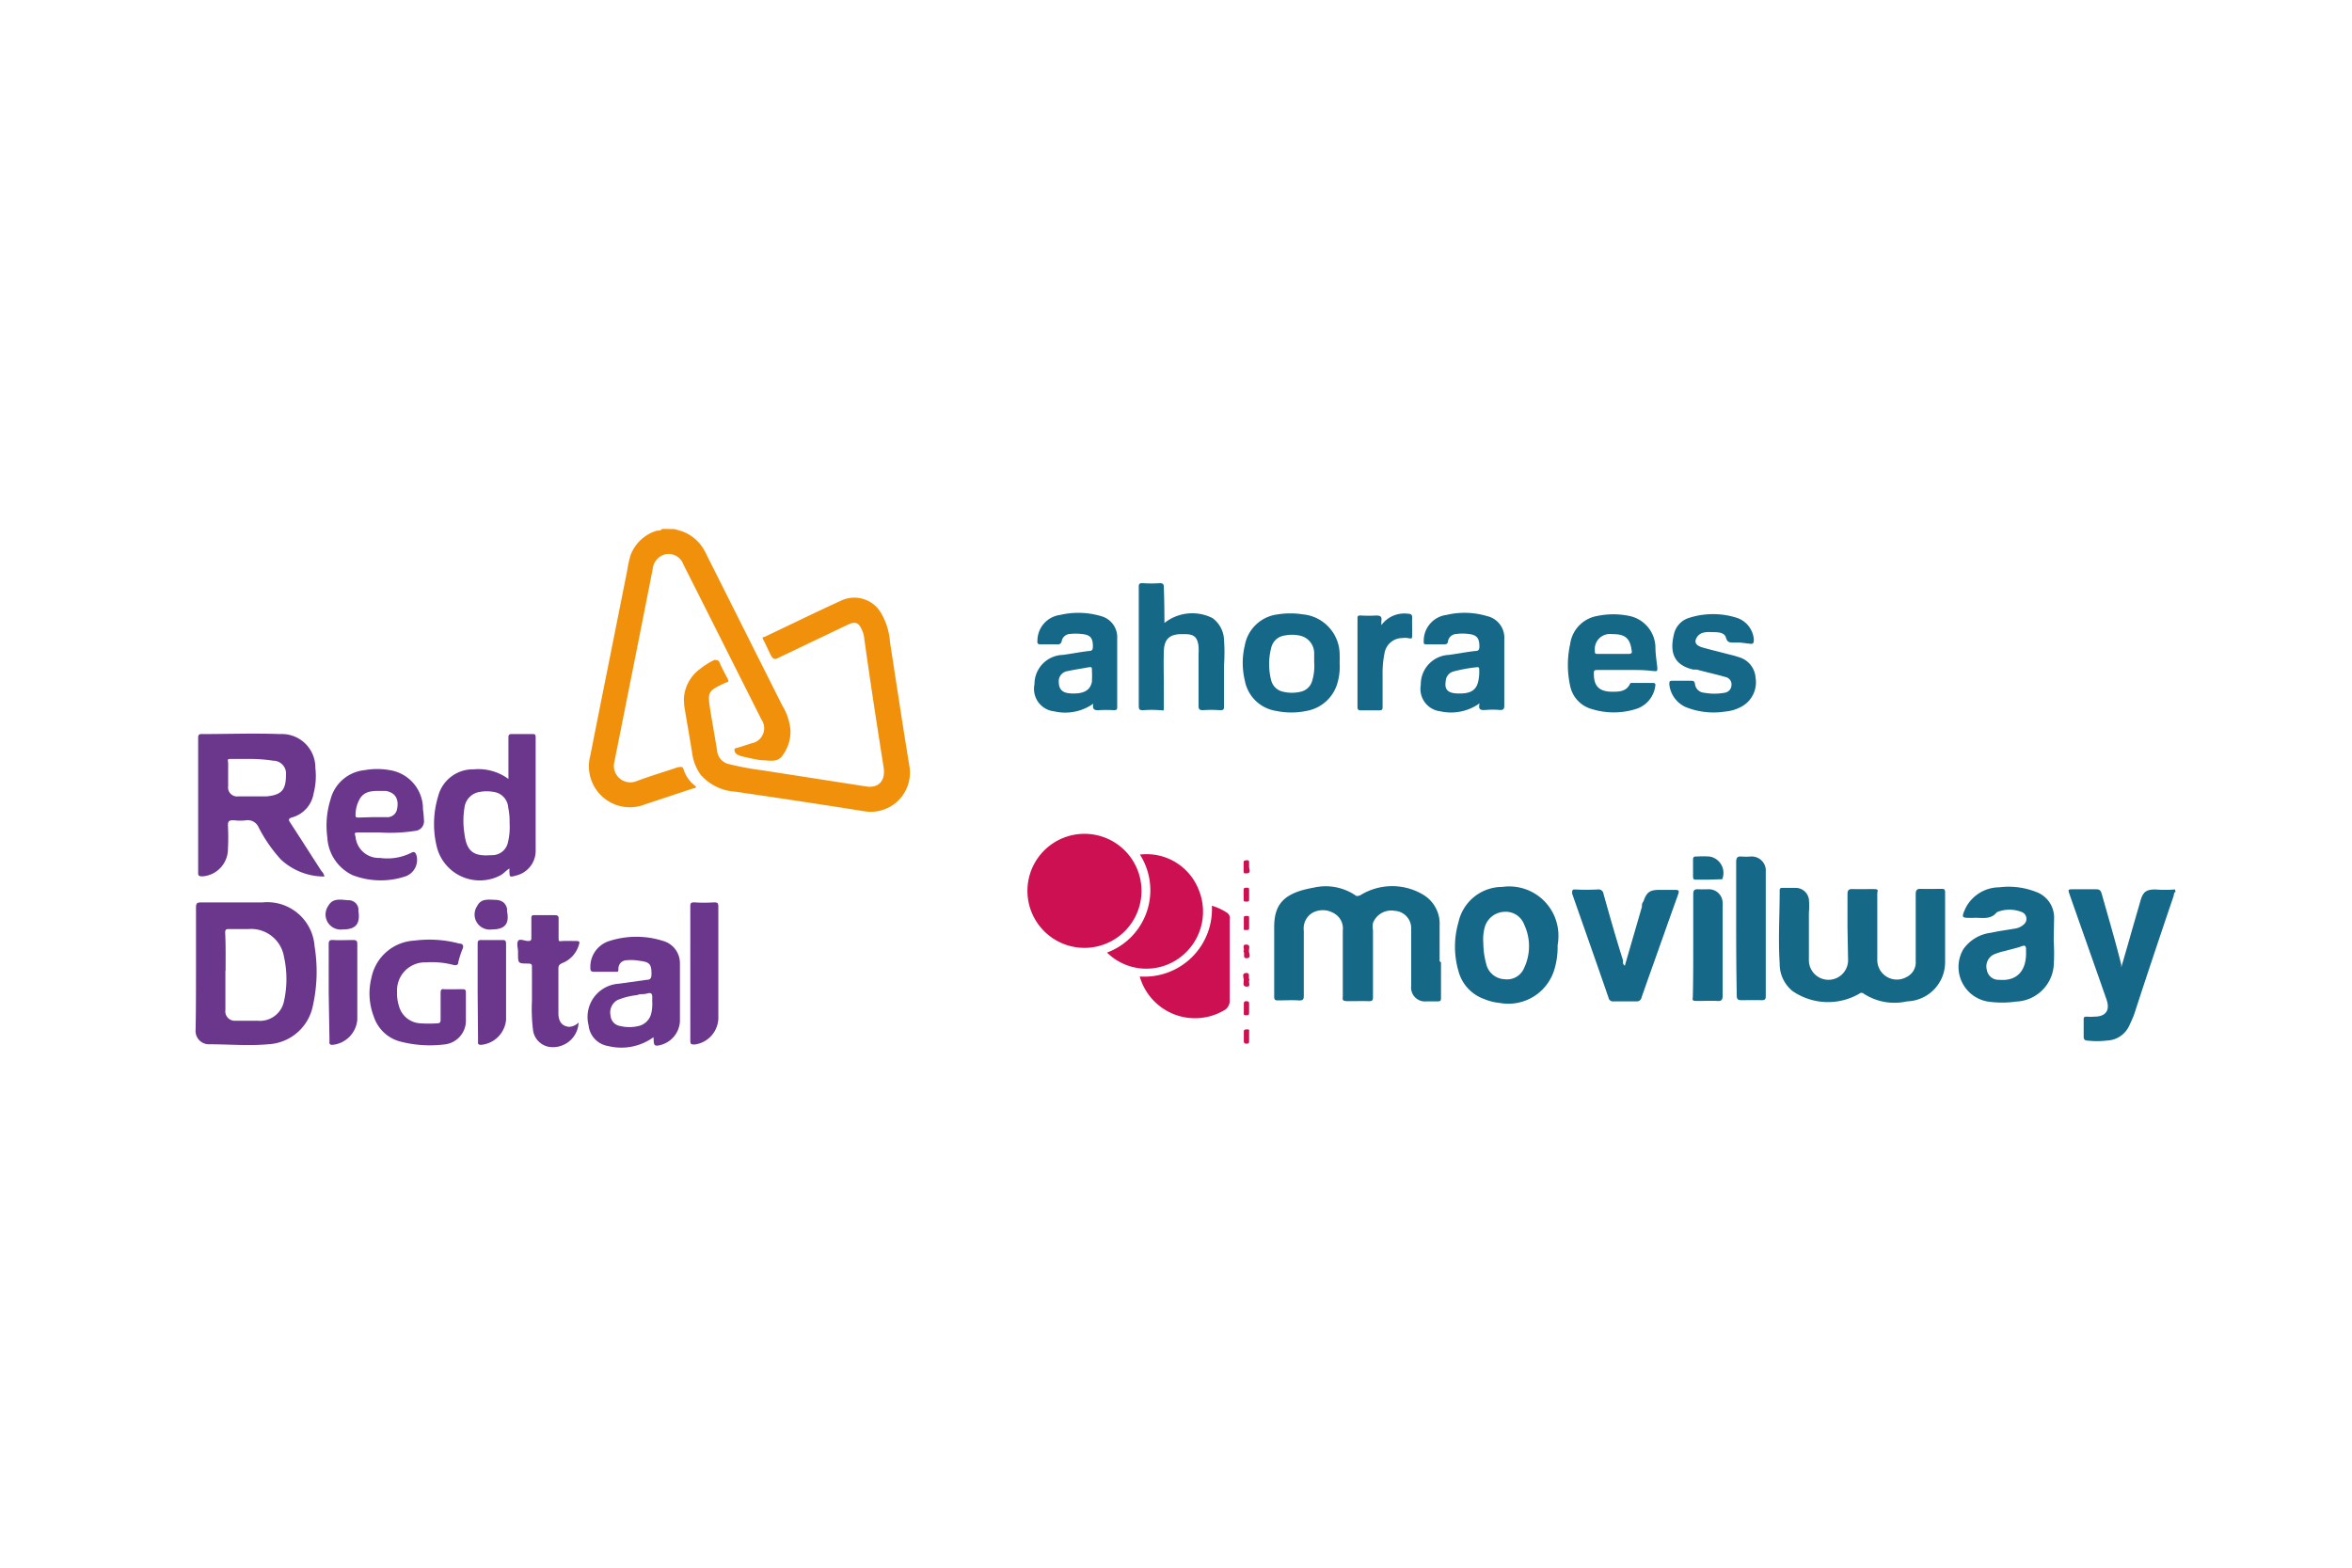 <svg xmlns="http://www.w3.org/2000/svg" id="Layer_1" data-name="Layer 1" viewBox="0 0 120 80"><defs><style>.cls-1{fill:#f1910b;}.cls-2{fill:#156887;}.cls-3{fill:#156886;}.cls-4{fill:#6a378c;}.cls-5{fill:#cd1051;}</style></defs><path class="cls-1" d="M34.42,27l.4.12A2.14,2.14,0,0,1,36,28.21L39.91,36a2.85,2.85,0,0,1,.42,1.27,2,2,0,0,1-.19.92c-.3.6-.46.68-1.12.61-.36,0-.72-.11-1.07-.18a1.31,1.31,0,0,1-.28-.09.3.3,0,0,1-.2-.26c0-.11.14-.1.22-.13l.66-.21a.78.78,0,0,0,.5-1.21l-2.64-5.25-1.35-2.68a.8.8,0,0,0-.89-.51.86.86,0,0,0-.67.76c-.46,2.35-.93,4.71-1.4,7.06-.18.92-.37,1.84-.55,2.76a.84.84,0,0,0,1.13,1c.69-.26,1.41-.47,2.11-.71.14,0,.23-.07.29.12a1.65,1.65,0,0,0,.63.86c0,.1-.11.09-.17.11l-2.44.81a2.09,2.09,0,0,1-2.79-2.46c.63-3.18,1.27-6.35,1.9-9.53a4.79,4.79,0,0,1,.17-.75,2.05,2.05,0,0,1,1.34-1.23c.09,0,.2,0,.26-.09Z"></path><path class="cls-2" d="M111,45.52c-.09,0-.08.15-.11.23-.68,2-1.35,4-2,6-.07.19-.16.39-.25.58a1.3,1.3,0,0,1-1.15.77,4.27,4.27,0,0,1-1,0c-.12,0-.18-.06-.18-.2s0-.56,0-.85c0-.13,0-.17.17-.17a2.23,2.23,0,0,0,.37,0c.6,0,.82-.33.62-.89-.62-1.78-1.25-3.55-1.87-5.32-.1-.29-.1-.29.2-.29s.76,0,1.14,0c.18,0,.24.06.29.23.34,1.21.7,2.42,1,3.63a.48.48,0,0,0,0,.12c.17-.59.33-1.13.48-1.67l.5-1.73c.13-.45.29-.57.76-.57a6.42,6.42,0,0,0,1,0Z"></path><path class="cls-1" d="M34.89,35.72a2,2,0,0,1,.81-1.57,3.85,3.85,0,0,1,.74-.47c.12,0,.19,0,.25.08.12.28.26.55.4.81s.06.21-.09.28c-.88.4-.91.46-.76,1.39.11.69.24,1.39.35,2.09a.77.77,0,0,0,.59.66,14.84,14.84,0,0,0,1.72.32l5.27.82c.65.11,1-.28.92-.92-.35-2.22-.69-4.43-1-6.65a1.26,1.26,0,0,0-.1-.38c-.17-.42-.35-.49-.76-.29l-3.56,1.7c-.17.09-.24,0-.31-.1s-.25-.53-.39-.79,0-.16.08-.22c1.31-.62,2.61-1.26,3.93-1.86a1.58,1.58,0,0,1,1.94.61,3.41,3.41,0,0,1,.49,1.55c.33,2.13.65,4.26,1,6.39A2,2,0,0,1,44.1,41.4c-2.19-.35-4.39-.68-6.58-1a2.56,2.56,0,0,1-1.77-.86,2.45,2.45,0,0,1-.44-1.14c-.13-.8-.27-1.59-.4-2.38C34.9,35.88,34.9,35.79,34.89,35.72Z"></path><path class="cls-3" d="M94.26,47.34c0-.57,0-1.13,0-1.7,0-.23.07-.28.29-.27s.65,0,1,0,.23.06.23.24c0,1.11,0,2.23,0,3.34a1,1,0,0,0,1.49.91.83.83,0,0,0,.47-.82c0-1.13,0-2.27,0-3.4,0-.24.07-.29.3-.28s.69,0,1,0c.14,0,.2,0,.2.19,0,1.18,0,2.37,0,3.55a2,2,0,0,1-1.94,2,2.88,2.88,0,0,1-2.21-.39.17.17,0,0,0-.23,0,3.19,3.19,0,0,1-3.41-.14,1.78,1.78,0,0,1-.65-1.4c-.08-1.23,0-2.46,0-3.69,0-.11,0-.18.16-.17h.67a.68.68,0,0,1,.66.58,3.84,3.84,0,0,1,0,.68V49a1,1,0,0,0,2,0Z"></path><path class="cls-3" d="M73.52,49.11c0,.59,0,1.18,0,1.77,0,.18,0,.23-.22.22h-.51A.71.71,0,0,1,72,50.3V47.36a.89.89,0,0,0-.84-.88,1,1,0,0,0-1.11.62,1.14,1.14,0,0,0,0,.37c0,1.12,0,2.24,0,3.37,0,.19,0,.26-.26.25s-.65,0-1,0-.28-.08-.28-.29c0-1.11,0-2.21,0-3.32a.88.88,0,0,0-.46-.88,1.1,1.1,0,0,0-1.12,0,.93.93,0,0,0-.41.89c0,1.09,0,2.18,0,3.27,0,.22,0,.31-.29.29s-.67,0-1,0c-.15,0-.22,0-.22-.2,0-1.18,0-2.37,0-3.55s.52-1.74,2-2a2.72,2.72,0,0,1,2.16.4c.08.06.13,0,.21,0a3.08,3.08,0,0,1,3.3,0,1.73,1.73,0,0,1,.77,1.54c0,.6,0,1.2,0,1.81Z"></path><path class="cls-4" d="M16.55,44.73a3.24,3.24,0,0,1-2.22-.87,7.47,7.47,0,0,1-1.14-1.65.6.6,0,0,0-.63-.35,2.49,2.49,0,0,1-.61,0c-.24,0-.33,0-.32.3a11,11,0,0,1,0,1.15,1.4,1.4,0,0,1-1.28,1.41c-.17,0-.25,0-.24-.21V37.69c0-.13,0-.24.18-.23,1.33,0,2.66-.05,4,0a1.71,1.71,0,0,1,1.8,1.73A3.55,3.55,0,0,1,16,40.49a1.52,1.52,0,0,1-1.09,1.22c-.21.06-.2.13-.09.29.53.81,1.05,1.63,1.58,2.45A.49.49,0,0,1,16.55,44.73Zm-3.76-6c-.34,0-.63,0-.93,0s-.23,0-.22.22c0,.39,0,.78,0,1.17a.46.46,0,0,0,.52.52c.48,0,1,0,1.43,0,.78-.07,1-.33,1-1.1a.65.65,0,0,0-.65-.72A7.52,7.52,0,0,0,12.79,38.73Z"></path><path class="cls-4" d="M10,49.41c0-1,0-2.07,0-3.1,0-.22.06-.26.27-.26,1,0,2.09,0,3.13,0a2.42,2.42,0,0,1,2.65,2.24,8,8,0,0,1-.08,3,2.45,2.45,0,0,1-2.29,2c-1,.09-2,0-3,0a.68.68,0,0,1-.7-.74C10,51.52,10,50.47,10,49.41Zm1.5.13v2a.48.48,0,0,0,.48.55q.59,0,1.17,0a1.25,1.25,0,0,0,1.34-1,5.22,5.22,0,0,0,0-2.26,1.7,1.7,0,0,0-1.81-1.42h-.95c-.19,0-.25,0-.24.23C11.52,48.21,11.51,48.88,11.51,49.54Z"></path><path class="cls-5" d="M55.3,48.37a2.91,2.91,0,1,1,2.94-2.9A2.91,2.91,0,0,1,55.3,48.37Z"></path><path class="cls-4" d="M25.94,39.75v-.88c0-.4,0-.8,0-1.19,0-.16,0-.23.21-.22h1c.13,0,.18,0,.18.18,0,1.94,0,3.87,0,5.81a1.3,1.3,0,0,1-1,1.23c-.33.09-.33.09-.34-.23,0,0,0-.07,0-.13-.18.11-.3.27-.48.36a2.26,2.26,0,0,1-3.23-1.49,4.87,4.87,0,0,1,.07-2.54,1.83,1.83,0,0,1,1.82-1.39A2.59,2.59,0,0,1,25.94,39.75ZM26,42a3.52,3.52,0,0,0-.07-.79.86.86,0,0,0-.76-.8,1.94,1.94,0,0,0-.68,0,.92.92,0,0,0-.79.79,4.21,4.21,0,0,0,0,1.37c.11.87.46,1.14,1.34,1.07h.08a.82.82,0,0,0,.79-.63A3.34,3.34,0,0,0,26,42Z"></path><path class="cls-2" d="M104.78,48a9.79,9.79,0,0,1,0,1.3,2,2,0,0,1-1.91,1.81,5,5,0,0,1-1.45,0,1.79,1.79,0,0,1-1.25-2.67,2,2,0,0,1,1.41-.84c.4-.09.8-.14,1.2-.21a.85.85,0,0,0,.48-.22.37.37,0,0,0-.09-.62,1.69,1.69,0,0,0-1.29,0h0c-.33.42-.8.26-1.22.29h-.08c-.49,0-.52,0-.3-.49A1.94,1.94,0,0,1,102,45.28a3.84,3.84,0,0,1,1.87.23,1.39,1.39,0,0,1,.93,1.38Zm-1.41.62v-.13c0-.24-.05-.27-.26-.19s-.55.15-.82.23a3.2,3.2,0,0,0-.55.17.68.68,0,0,0-.37.8.6.6,0,0,0,.62.5C102.87,50.08,103.37,49.58,103.37,48.65Z"></path><path class="cls-2" d="M79.47,48.24a3.94,3.94,0,0,1-.15,1.18,2.45,2.45,0,0,1-2.81,1.76,2.7,2.7,0,0,1-.79-.2,2.07,2.07,0,0,1-1.31-1.43,4.45,4.45,0,0,1,0-2.48,2.29,2.29,0,0,1,2.24-1.81,2.51,2.51,0,0,1,2.86,2.59A2.54,2.54,0,0,1,79.47,48.24Zm-3.79-.11a4.07,4.07,0,0,0,.15,1.07,1,1,0,0,0,.93.77.94.94,0,0,0,1-.57,2.6,2.6,0,0,0,0-2.23,1,1,0,0,0-1-.64,1.08,1.08,0,0,0-1,.76A2.33,2.33,0,0,0,75.68,48.13Z"></path><path class="cls-4" d="M33.34,52.93a2.79,2.79,0,0,1-2.31.45,1.19,1.19,0,0,1-1-1.06,1.7,1.7,0,0,1,1.54-2.12L33,50c.18,0,.24-.09.24-.29,0-.52-.1-.62-.62-.68A2.28,2.28,0,0,0,32,49c-.26,0-.45.17-.45.46,0,.12,0,.13-.13.13H30.3c-.18,0-.18-.1-.18-.22a1.38,1.38,0,0,1,1-1.36,4.49,4.49,0,0,1,2.69,0,1.18,1.18,0,0,1,.88,1.17c0,1,0,2,0,2.95a1.32,1.32,0,0,1-1,1.2c-.3.08-.33,0-.34-.25A1.44,1.44,0,0,0,33.34,52.93Zm-.06-1.78a1.72,1.72,0,0,1,0-.23c0-.22-.05-.28-.27-.22s-.33,0-.5.08a3.63,3.63,0,0,0-1,.25.72.72,0,0,0-.36.79.58.58,0,0,0,.5.54,2,2,0,0,0,.92,0,.86.86,0,0,0,.66-.66A2.15,2.15,0,0,0,33.28,51.15Z"></path><path class="cls-4" d="M19.35,42.48c-.33,0-.66,0-1,0s-.24.05-.21.23a1.19,1.19,0,0,0,1.24,1.07A2.73,2.73,0,0,0,21,43.51c.15-.07.19,0,.24.11a.89.89,0,0,1-.55,1.1,4,4,0,0,1-2.7-.06,2.26,2.26,0,0,1-1.29-1.93,4.46,4.46,0,0,1,.16-1.92,2,2,0,0,1,1.75-1.51,3.61,3.61,0,0,1,1.27,0,2,2,0,0,1,1.7,2,5.11,5.11,0,0,1,.05.55.49.49,0,0,1-.45.55A8.36,8.36,0,0,1,19.35,42.48ZM19,41.7h.72a.5.5,0,0,0,.52-.34c.13-.49,0-.91-.57-1l-.26,0c-.4,0-.81,0-1.05.4a1.67,1.67,0,0,0-.22.81c0,.12,0,.15.15.15Z"></path><path class="cls-3" d="M59.41,31.79a2.29,2.29,0,0,1,2.45-.25,1.44,1.44,0,0,1,.59,1.11,9.42,9.42,0,0,1,0,1.3c0,.69,0,1.38,0,2.07,0,.17,0,.23-.23.22a6,6,0,0,0-.85,0c-.17,0-.22-.05-.22-.22,0-.88,0-1.75,0-2.63a3,3,0,0,0,0-.42c-.06-.45-.22-.6-.67-.61h-.19c-.61,0-.89.25-.91.86s0,1.25,0,1.88c0,.31,0,.62,0,.93s0,.21-.21.21a5.61,5.61,0,0,0-.82,0c-.2,0-.25,0-.25-.25,0-1.34,0-2.69,0-4,0-.68,0-1.36,0-2,0-.17,0-.24.22-.23a6,6,0,0,0,.85,0c.18,0,.21.06.21.23C59.4,30.53,59.41,31.14,59.41,31.79Z"></path><path class="cls-2" d="M82.9,49.28l.87-3c0-.09,0-.19.08-.28.16-.47.32-.59.82-.59.25,0,.51,0,.77,0s.23.07.17.26c-.51,1.41-1,2.82-1.51,4.24-.12.34-.24.68-.35,1a.24.24,0,0,1-.27.19q-.57,0-1.14,0a.23.23,0,0,1-.27-.18c-.61-1.77-1.24-3.55-1.86-5.32,0-.15,0-.21.14-.21a11.41,11.41,0,0,0,1.17,0,.25.25,0,0,1,.29.22c.32,1.14.64,2.27,1,3.41C82.8,49.1,82.79,49.21,82.9,49.28Z"></path><path class="cls-5" d="M56.48,48.61a3.39,3.39,0,0,0,1.68-5,2.85,2.85,0,0,1,3,1.8A2.92,2.92,0,0,1,60,49,2.86,2.86,0,0,1,56.48,48.61Z"></path><path class="cls-3" d="M82.93,34.19c-.47,0-.94,0-1.41,0-.16,0-.21,0-.2.21,0,.63.29.89.92.9.36,0,.72,0,.92-.39,0-.07.1-.06.16-.06h1c.15,0,.15.07.13.18a1.42,1.42,0,0,1-.95,1.14,3.78,3.78,0,0,1-2.33,0A1.54,1.54,0,0,1,80.11,35a4.94,4.94,0,0,1,0-2.13,1.68,1.68,0,0,1,1.4-1.44,4,4,0,0,1,1.61,0A1.67,1.67,0,0,1,84.46,33c0,.33.05.67.09,1s-.06.24-.24.24C83.85,34.18,83.39,34.19,82.93,34.19Zm-.65-.82c.25,0,.51,0,.77,0s.21-.08.19-.23c-.09-.59-.35-.79-1-.78a.77.77,0,0,0-.87.84c0,.14,0,.17.16.17Z"></path><path class="cls-2" d="M55.78,35.91a2.49,2.49,0,0,1-2,.39,1.15,1.15,0,0,1-1-1.38,1.49,1.49,0,0,1,1.45-1.5c.45-.06.89-.15,1.34-.2.15,0,.19-.08.19-.22,0-.46-.13-.61-.6-.65a2.52,2.52,0,0,0-.55,0,.45.45,0,0,0-.44.36.19.19,0,0,1-.23.17h-.85c-.16,0-.17-.06-.16-.19a1.33,1.33,0,0,1,1.16-1.31,4.07,4.07,0,0,1,2.08.06A1.11,1.11,0,0,1,57,32.58c0,1.16,0,2.32,0,3.48,0,.13,0,.18-.18.18a6.59,6.59,0,0,0-.77,0C55.85,36.25,55.72,36.21,55.78,35.91Zm-1-.52c.54,0,.85-.18.93-.6a5.85,5.85,0,0,0,0-.6c0-.13,0-.16-.16-.14-.37.07-.73.12-1.1.2a.52.52,0,0,0-.43.45C54,35.18,54.18,35.39,54.75,35.39Z"></path><path class="cls-4" d="M22.48,51.38c0-.23,0-.46,0-.69s.06-.22.21-.21.59,0,.88,0c.13,0,.2,0,.2.17,0,.5,0,1,0,1.49a1.22,1.22,0,0,1-1.11,1.16,6,6,0,0,1-2.24-.15,1.93,1.93,0,0,1-1.34-1.25,3.28,3.28,0,0,1-.13-2A2.36,2.36,0,0,1,21.14,48a5.91,5.91,0,0,1,2.29.15c.18,0,.25.11.16.3a4.62,4.62,0,0,0-.21.66c0,.14-.11.17-.25.13a4.35,4.35,0,0,0-1.39-.13,1.43,1.43,0,0,0-1.48,1.53,2,2,0,0,0,.09.68,1.19,1.19,0,0,0,1.09.9,6.32,6.32,0,0,0,.87,0c.13,0,.17-.05.17-.18Z"></path><path class="cls-2" d="M75.49,35.89a2.5,2.5,0,0,1-2,.41,1.15,1.15,0,0,1-1-1.35,1.5,1.5,0,0,1,1.43-1.53c.45-.06.9-.15,1.36-.2.17,0,.2-.09.2-.24,0-.43-.15-.59-.57-.63a2.33,2.33,0,0,0-.59,0,.46.46,0,0,0-.44.35c0,.14-.08.19-.23.18h-.85c-.14,0-.17,0-.16-.18a1.33,1.33,0,0,1,1.16-1.32,4,4,0,0,1,2.07.06,1.13,1.13,0,0,1,.88,1.18c0,1.13,0,2.26,0,3.39,0,.18-.06.23-.23.22a4.33,4.33,0,0,0-.72,0C75.53,36.25,75.41,36.21,75.49,35.89Zm-1-.5c.53,0,.82-.17.92-.58a2.18,2.18,0,0,0,.06-.63c0-.09,0-.15-.14-.13a7.81,7.81,0,0,0-1.19.22.54.54,0,0,0-.38.5C73.69,35.21,73.89,35.39,74.44,35.39Z"></path><path class="cls-2" d="M68.35,33.83a3,3,0,0,1-.09.94,2,2,0,0,1-1.61,1.51,3.76,3.76,0,0,1-1.53,0,1.92,1.92,0,0,1-1.61-1.56,3.82,3.82,0,0,1,0-1.78,1.94,1.94,0,0,1,1.7-1.59,4,4,0,0,1,1.25,0,2.07,2.07,0,0,1,1.89,2.1C68.36,33.56,68.35,33.7,68.35,33.83Zm-1.3,0c0-.15,0-.33,0-.5a.92.92,0,0,0-.76-.9,1.84,1.84,0,0,0-.74,0,.81.81,0,0,0-.69.62,3.3,3.3,0,0,0,0,1.68.79.79,0,0,0,.61.57,1.91,1.91,0,0,0,.89,0,.78.78,0,0,0,.58-.53A2.64,2.64,0,0,0,67.05,33.78Z"></path><path class="cls-2" d="M88.78,32.79h-.32c-.21,0-.33,0-.4-.25s-.36-.28-.6-.28-.66-.07-.87.24,0,.46.27.54.84.22,1.26.33c.19.05.39.09.58.16a1.17,1.17,0,0,1,.87,1.06,1.41,1.41,0,0,1-.7,1.46,2.06,2.06,0,0,1-.84.26A3.81,3.81,0,0,1,86,36.08a1.43,1.43,0,0,1-.83-1.15c0-.15,0-.19.16-.19h.93c.13,0,.19,0,.22.17a.5.5,0,0,0,.46.44,2.91,2.91,0,0,0,1.06,0,.4.4,0,0,0,.34-.38.38.38,0,0,0-.3-.42c-.48-.14-1-.25-1.46-.38l-.18,0c-.88-.2-1.25-.74-1-1.78a1.13,1.13,0,0,1,.81-.87,4,4,0,0,1,2.38,0,1.27,1.27,0,0,1,.89,1.09c0,.17,0,.27-.2.24Z"></path><path class="cls-5" d="M58.15,49.83a3.44,3.44,0,0,0,3.68-3.61,2.85,2.85,0,0,1,.79.37.32.32,0,0,1,.12.33c0,.7,0,1.41,0,2.12s0,1.31,0,2a.55.55,0,0,1-.31.53A2.93,2.93,0,0,1,58.15,49.83Z"></path><path class="cls-4" d="M29.52,52.18A1.31,1.31,0,0,1,28,53.42a1,1,0,0,1-.8-.82,8.71,8.71,0,0,1-.06-1.53c0-.57,0-1.13,0-1.7,0-.15,0-.19-.19-.2-.52,0-.52,0-.52-.53,0,0,0,0,0-.07,0-.19-.08-.41,0-.55s.34,0,.51,0,.17-.06.17-.19c0-.31,0-.62,0-.93,0-.15,0-.21.19-.2.34,0,.67,0,1,0,.17,0,.21.06.2.21,0,.3,0,.59,0,.88s0,.24.21.23.45,0,.67,0,.2.06.15.21a1.42,1.42,0,0,1-.85.92c-.12.06-.19.11-.19.27,0,.76,0,1.52,0,2.28,0,.44.19.66.53.7A.73.73,0,0,0,29.52,52.18Z"></path><path class="cls-2" d="M88.58,47.38c0-1.13,0-2.26,0-3.39,0-.23.07-.3.28-.28a3.38,3.38,0,0,0,.45,0,.72.72,0,0,1,.78.78v3c0,1.1,0,2.2,0,3.29,0,.19,0,.27-.25.26s-.69,0-1,0c-.18,0-.23-.06-.23-.25C88.59,49.7,88.58,48.54,88.58,47.38Z"></path><path class="cls-4" d="M35.22,49.68V46.29c0-.18,0-.25.23-.24a7.53,7.53,0,0,0,.95,0c.2,0,.25,0,.25.25,0,1.22,0,2.44,0,3.65v1.91a1.39,1.39,0,0,1-1.19,1.44c-.19,0-.24,0-.24-.2V49.68Z"></path><path class="cls-2" d="M86.39,48.23c0-.87,0-1.73,0-2.6,0-.2.06-.26.26-.25s.37,0,.55,0a.7.7,0,0,1,.69.68,1.49,1.49,0,0,1,0,.21c0,1.51,0,3,0,4.53,0,.21-.05.3-.28.28s-.67,0-1,0-.24-.06-.24-.25C86.39,50,86.39,49.1,86.39,48.23Z"></path><path class="cls-2" d="M70.48,31.9a1.44,1.44,0,0,1,1.36-.58c.15,0,.22.05.21.22s0,.53,0,.8,0,.26-.23.22a.76.76,0,0,0-.26,0,.92.92,0,0,0-.92.77,5.06,5.06,0,0,0-.1,1.1c0,.54,0,1.08,0,1.62,0,.14,0,.2-.18.2-.31,0-.62,0-.93,0-.13,0-.17-.05-.17-.17V31.59c0-.14,0-.19.18-.18a6.59,6.59,0,0,0,.77,0c.23,0,.3.06.27.27A1.62,1.62,0,0,0,70.48,31.9Z"></path><path class="cls-4" d="M24.37,50.65c0-.82,0-1.63,0-2.44,0-.18,0-.25.23-.24h1c.15,0,.22,0,.22.2,0,1.29,0,2.58,0,3.87a1.41,1.41,0,0,1-1.28,1.28c-.19,0-.15-.11-.15-.21Z"></path><path class="cls-4" d="M16.77,50.65c0-.8,0-1.61,0-2.41,0-.2,0-.29.26-.27s.65,0,1,0c.15,0,.2.05.2.2,0,1.29,0,2.58,0,3.87a1.41,1.41,0,0,1-1.27,1.28c-.19,0-.15-.11-.15-.21Z"></path><path class="cls-4" d="M25.09,47.43a.77.77,0,0,1-.74-1.2c.19-.39.58-.32.92-.31s.53.16.6.45l0,.13C26,47.16,25.75,47.43,25.09,47.43Z"></path><path class="cls-4" d="M17.48,47.43a.77.77,0,0,1-.72-1.22c.22-.39.63-.3,1-.27a.5.5,0,0,1,.53.46.36.36,0,0,0,0,.1C18.38,47.16,18.15,47.43,17.48,47.43Z"></path><path class="cls-3" d="M87.15,44.89h-.58c-.14,0-.19,0-.19-.18v-.85c0-.12.05-.16.16-.15a5.3,5.3,0,0,1,.69,0,.85.85,0,0,1,.66,1.1c0,.08-.09.06-.15.06Z"></path><path class="cls-5" d="M63.44,48.55c.09-.11-.11-.35.14-.35s.13.23.14.35.13.34-.11.35S63.54,48.65,63.44,48.55Z"></path><path class="cls-5" d="M63.46,52.87v-.18c0-.11,0-.16.14-.16s.14,0,.13.15v.42c0,.11,0,.16-.14.16s-.13-.09-.13-.18Z"></path><path class="cls-5" d="M63.73,45.66v.23c0,.1,0,.12-.13.12s-.15,0-.15-.12v-.45c0-.09,0-.14.13-.14s.16,0,.15.15Z"></path><path class="cls-5" d="M63.73,44.26c0,.09.14.33-.18.31-.06,0-.1,0-.1-.09V44c0-.1.08-.09.15-.1s.14,0,.13.12Z"></path><path class="cls-5" d="M63.75,50c-.09.11.11.35-.14.35s-.14-.23-.15-.35-.12-.34.12-.35S63.66,49.89,63.75,50Z"></path><path class="cls-5" d="M63.73,51.47v.18c0,.11,0,.16-.15.16s-.12-.06-.12-.15v-.4c0-.1,0-.17.13-.17s.15.06.14.16Z"></path><path class="cls-5" d="M63.73,47.12v.21c0,.11,0,.13-.15.13s-.12,0-.12-.12v-.47c0-.09,0-.13.12-.13s.16,0,.15.12Z"></path></svg>